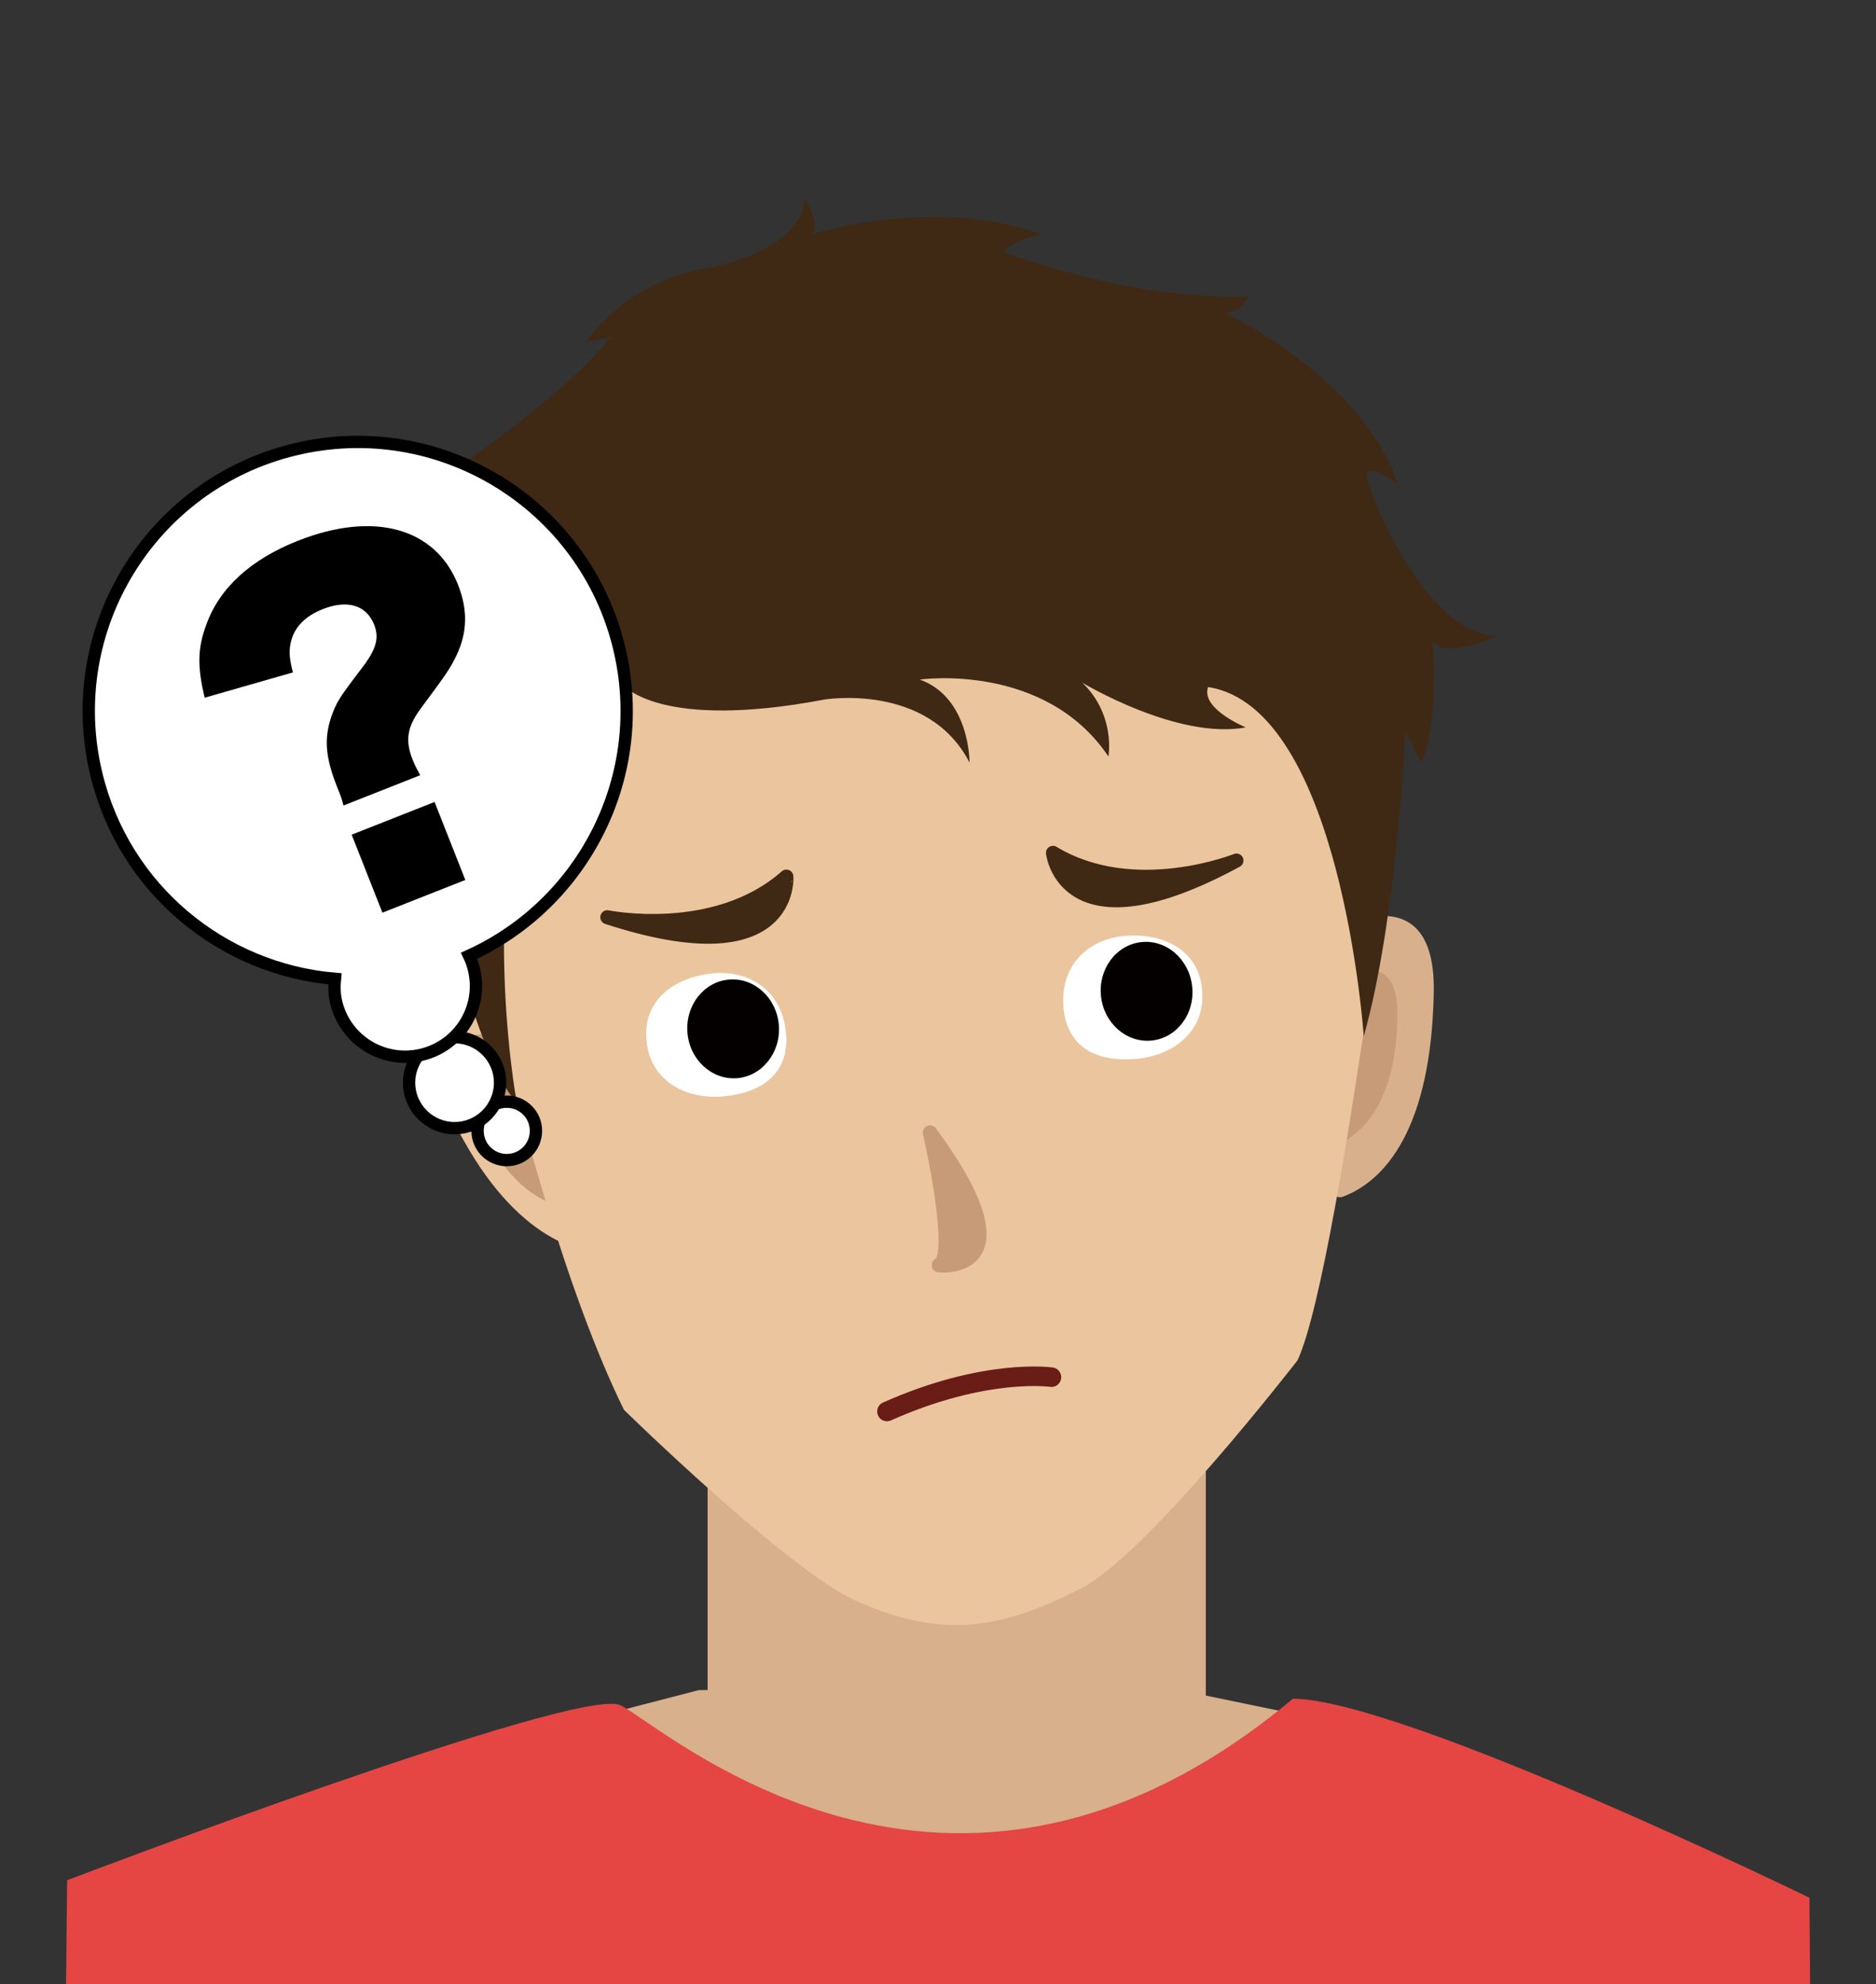 <?xml version="1.0" encoding="utf-8"?>
<!-- Generator: Adobe Illustrator 13.0.0, SVG Export Plug-In . SVG Version: 6.00 Build 14948)  -->
<!DOCTYPE svg PUBLIC "-//W3C//DTD SVG 1.1//EN" "http://www.w3.org/Graphics/SVG/1.1/DTD/svg11.dtd">
<svg version="1.1" id="レイヤー_1" xmlns="http://www.w3.org/2000/svg" xmlns:xlink="http://www.w3.org/1999/xlink" x="0px"
	 y="0px" width="398.4px" height="421.214px" viewBox="0 0 398.4 421.214" enable-background="new 0 0 398.4 421.214"
	 xml:space="preserve">
<rect x="0" y="0" width="398.4" height="421.214" fill="#333333" stroke="none"/>
<g id="レイヤー_1_1_" display="none">
	<path display="inline" fill="#D8B08C" d="M287.567,179.834c0,0,31.887-17.656,28.473,13.516
		c-3.412,31.137-15.033,41.858-24.775,44.624C281.515,240.794,287.567,179.834,287.567,179.834z"/>
	<path display="inline" fill="#C79B78" d="M291.091,191.329c0,0,18.359-13.173,16.144,7.108
		c-2.216,20.257-11.188,26.299-17.54,28.124C283.362,228.382,291.091,191.329,291.091,191.329z"/>
	<path display="inline" fill="#EAC59E" d="M108.104,176.009c0,0-30.051-16.012-21.213,15.539
		c8.842,31.516,23.911,42.518,34.424,43.722C131.821,236.488,108.104,176.009,108.104,176.009z"/>
	<path display="inline" fill="#C79B78" d="M106.377,185.875c0,0-18.547-10.334-12.826,10.062
		c5.705,20.377,14.581,27.457,21.378,28.264C121.728,224.97,106.377,185.875,106.377,185.875z"/>
	<path display="inline" fill="#D8B08C" d="M260.358,376.369c17.838-12.203,32.488-22.484,32.488-22.484l-32.488-6.725V255.5H146.584
		v90.391l-2.039,0.031l-43.051,11.152c0,0,22.108,13.965,45.09,28.312v28.568h46.58c2.103,1.209,3.511,1.965,4.001,2.129
		c0.588,0.195,2.482-0.598,5.342-2.129h57.852V376.369z"/>
	<path display="inline" fill="#D8B08C" d="M183.226,294.287c6.423,4.989,7.422,14.477,32.113,1.067"/>
	<path display="inline" fill="#EAC59E" d="M201.698,49.24c120.047,3.709,117.362,64.347,117.362,64.347
		s-29.388,139.704-41.606,160.663c0,0-38.062,40.957-53.809,47.328c-19.957,8.092-33.153,8.354-51.167-1.539
		c-14.959-8.219-49.196-48.432-49.196-48.432c-21.31-55.499-29.904-169.25-29.904-169.25S81.658,45.538,201.698,49.24z"/>
	<path display="inline" fill="none" stroke="#5C5E5D" stroke-width="7.373" stroke-linecap="round" stroke-linejoin="round" d="
		M111.159,166.101"/>
	<path display="inline" fill="none" stroke="#5C5E5D" stroke-width="7.373" stroke-linecap="round" stroke-linejoin="round" d="
		M188.381,164.869"/>
	<path display="inline" fill="none" stroke="#5C5E5D" stroke-width="7.373" stroke-linecap="round" stroke-linejoin="round" d="
		M202.03,167.704"/>
	<path display="inline" fill="#3F2914" d="M138,56.794"/>
	<path display="inline" fill="#C79B78" stroke="#C79B78" stroke-width="3.301" stroke-linecap="round" stroke-linejoin="round" d="
		M198.615,214.896c0,0,3.87,28.816-0.733,30.316C197.882,245.212,219.587,249.596,198.615,214.896z"/>
	<path display="inline" fill="#3F2914" d="M299.204,201.943c0,0,1.687-75.269-28.189-82.652c-2.195,4.795,7.754,9.957,7.754,9.957
		c-15.86,1.472-36.269-13.555-36.269-13.555c6.991,8.105,4.418,17.319,4.418,17.319c-12.53-22.858-41.284-21.379-41.284-21.379
		c11.051,5.161,9.578,19.906,9.578,19.906c-7.734-19.169-31.737-17.326-31.737-17.326c-37.981,3.681-45.275-7.375-45.275-7.375
		c-0.365,5.896-0.812,10.699-0.812,10.699c-13.638-4.432-15.027-13.28-15.027-13.28c-22.5,37.968-17.12,95.25-17.12,95.25
		c-9.592-11.389-19.534-80.953-14.381-101.959l-4.42,4.424c0,0,4.572-30.082,18.946-43.355c0,0-5.525,1.107-7.741-0.737
		c0,0,31.636-16.589,44.91-30.598l-5.904,0.737c0,0,10.329-13.266,29.869-14.381c0,0,21.006-1.844,22.844-13.638
		c0,0,2.945,4.795,1.115,8.113c0,0,28.047-6.269,52.021,4.795c0,0-7.376,0.729-8.849,3.316c0,0,28.236,13.933,54.771,15.034
		c0,0-1.83,3.317-5.877,3.317c0,0,29.85,17.325,35.752,42.392c0,0-5.175-4.424-6.646-3.316c-1.466,1.108,9.222,38.483,26.175,39.962
		c0,0-12.165,4.417-14.753,0c0,0-0.364,19.527-5.153,27.268l-2.944-7.369C314.975,133.514,309.146,176.078,299.204,201.943z"/>
	<path display="inline" fill="none" stroke="#5C5E5D" stroke-width="7.464" stroke-linecap="round" stroke-linejoin="round" d="
		M110.368,166.27"/>
	<path display="inline" fill="none" stroke="#5C5E5D" stroke-width="7.464" stroke-linecap="round" stroke-linejoin="round" d="
		M188.538,165.023"/>
	<path display="inline" fill="none" stroke="#5C5E5D" stroke-width="7.464" stroke-linecap="round" stroke-linejoin="round" d="
		M202.321,167.894"/>
	<path display="inline" fill="#3F2914" stroke="#3F2914" stroke-width="3.237" stroke-linecap="round" stroke-linejoin="round" d="
		M231.149,163.161c0,0,24.469-7.344,42.076,5.61C273.228,168.771,272.865,145.201,231.149,163.161z"/>
	<path display="inline" fill="#3F2914" stroke="#3F2914" stroke-width="3.237" stroke-linecap="round" stroke-linejoin="round" d="
		M170.832,163.161c0,0-24.476-7.344-42.077,5.61C128.755,168.771,129.118,145.201,170.832,163.161z"/>
	<path display="inline" fill="#6A1C17" stroke="#6A1C17" stroke-width="4.269" stroke-linecap="round" stroke-linejoin="round" d="
		M175.474,267.923c0,0,25.734,55.72,51.407-0.688L175.474,267.923z"/>
	<path display="inline" fill="none" stroke="#000000" stroke-width="5" stroke-linecap="round" stroke-linejoin="round" d="
		M266.09,199.839c0-6.132-7.78-12.852-16.135-12.852c-8.347,0-16.736,6.374-16.736,13.382"/>
	<path display="inline" fill="none" stroke="#000000" stroke-width="5" stroke-linecap="round" stroke-linejoin="round" d="
		M169.829,199.839c0-6.132-7.781-12.852-16.135-12.852c-8.346,0-16.736,6.374-16.736,13.382"/>
	<path display="inline" fill="#CDE9F0" d="M290.981,178.36c-0.021,2.938-1.83,6.448-4.022,6.427
		c-2.196-0.021-3.952-3.088-3.927-6.484c0.027-3.389,4.134-20.02,4.134-20.02S291.004,175.437,290.981,178.36z"/>
</g>
<g id="レイヤー_7" display="none">
	<path display="inline" fill="#D8B08C" d="M287.567,179.834c0,0,31.887-17.656,28.473,13.516
		c-3.412,31.137-15.033,41.858-24.775,44.624C281.515,240.794,287.567,179.834,287.567,179.834z"/>
	<path display="inline" fill="#C79B78" d="M291.091,191.329c0,0,18.359-13.173,16.144,7.108
		c-2.216,20.257-11.188,26.299-17.54,28.124C283.362,228.382,291.091,191.329,291.091,191.329z"/>
	<path display="inline" fill="#EAC59E" d="M108.104,176.009c0,0-30.051-16.012-21.213,15.539
		c8.842,31.516,23.911,42.518,34.424,43.722C131.821,236.488,108.104,176.009,108.104,176.009z"/>
	<path display="inline" fill="#C79B78" d="M106.377,185.875c0,0-18.547-10.334-12.826,10.062
		c5.705,20.377,14.581,27.457,21.378,28.264C121.728,224.97,106.377,185.875,106.377,185.875z"/>
	<path display="inline" fill="#D8B08C" d="M260.358,376.369c17.838-12.203,32.488-22.484,32.488-22.484l-32.488-6.725V255.5H146.584
		v90.391l-2.039,0.031l-43.051,11.152c0,0,22.108,13.965,45.09,28.312v28.568h46.58c2.103,1.209,3.511,1.965,4.001,2.129
		c0.588,0.195,2.482-0.598,5.342-2.129h57.852V376.369z"/>
	<path display="inline" fill="#D8B08C" d="M183.226,294.287c6.423,4.989,7.422,14.477,32.113,1.067"/>
	<path display="inline" fill="#EAC59E" d="M201.698,49.24c120.047,3.709,117.362,64.347,117.362,64.347
		s-29.388,139.704-41.606,160.663c0,0-38.062,40.957-53.809,47.328c-19.957,8.092-33.153,8.354-51.167-1.539
		c-14.959-8.219-49.196-48.432-49.196-48.432c-21.31-55.499-29.904-169.25-29.904-169.25S81.658,45.538,201.698,49.24z"/>
	<path display="inline" fill="none" stroke="#5C5E5D" stroke-width="7.373" stroke-linecap="round" stroke-linejoin="round" d="
		M111.159,166.101"/>
	<path display="inline" fill="none" stroke="#5C5E5D" stroke-width="7.373" stroke-linecap="round" stroke-linejoin="round" d="
		M188.381,164.869"/>
	<path display="inline" fill="none" stroke="#5C5E5D" stroke-width="7.373" stroke-linecap="round" stroke-linejoin="round" d="
		M202.03,167.704"/>
	<path display="inline" fill="#3F2914" d="M138,56.794"/>
	<path display="inline" fill="#C79B78" stroke="#C79B78" stroke-width="3.301" stroke-linecap="round" stroke-linejoin="round" d="
		M198.615,214.896c0,0,3.87,28.816-0.733,30.316C197.882,245.212,219.587,249.596,198.615,214.896z"/>
	<path display="inline" fill="#3F2914" d="M299.204,201.943c0,0,1.687-75.269-28.189-82.652c-2.195,4.795,7.754,9.957,7.754,9.957
		c-15.86,1.472-36.269-13.555-36.269-13.555c6.991,8.105,4.418,17.319,4.418,17.319c-12.53-22.858-41.284-21.379-41.284-21.379
		c11.051,5.161,9.578,19.906,9.578,19.906c-7.734-19.169-31.737-17.326-31.737-17.326c-37.981,3.681-45.275-7.375-45.275-7.375
		c-0.365,5.896-0.812,10.699-0.812,10.699c-13.638-4.432-15.027-13.28-15.027-13.28c-22.5,37.968-17.12,95.25-17.12,95.25
		c-9.592-11.389-19.534-80.953-14.381-101.959l-4.42,4.424c0,0,4.572-30.082,18.946-43.355c0,0-5.525,1.107-7.741-0.737
		c0,0,31.636-16.589,44.91-30.598l-5.904,0.737c0,0,10.329-13.266,29.869-14.381c0,0,21.006-1.844,22.844-13.638
		c0,0,2.945,4.795,1.115,8.113c0,0,28.047-6.269,52.021,4.795c0,0-7.376,0.729-8.849,3.316c0,0,28.236,13.933,54.771,15.034
		c0,0-1.83,3.317-5.877,3.317c0,0,29.85,17.325,35.752,42.392c0,0-5.175-4.424-6.646-3.316c-1.466,1.108,9.222,38.483,26.175,39.962
		c0,0-12.165,4.417-14.753,0c0,0-0.364,19.527-5.153,27.268l-2.944-7.369C314.975,133.514,309.146,176.078,299.204,201.943z"/>
	<path display="inline" fill="#FFFFFF" d="M136.026,188.298c0.151,9.542,8.311,14.256,16.795,14.098
		c8.498-0.136,15.254-3.941,15.083-13.478c-0.159-9.545-7.163-14.919-15.654-14.768
		C143.745,174.295,135.854,178.747,136.026,188.298z"/>
	<path display="inline" fill="#040000" d="M163.142,188.491c-0.103,6.242-4.878,11.223-10.658,11.14
		c-5.78-0.11-10.397-5.249-10.28-11.499c0.11-6.248,4.871-11.243,10.665-11.132C158.636,177.096,163.252,182.229,163.142,188.491z"
		/>
	<path display="inline" fill="#FFFFFF" d="M263.403,188.298c-0.151,9.542-8.319,14.256-16.789,14.098
		c-8.504-0.136-15.268-3.941-15.096-13.478c0.157-9.545,7.17-14.919,15.658-14.768C255.683,174.295,263.569,178.747,263.403,188.298
		z"/>
	<path display="inline" fill="#040000" d="M236.997,188.491c0.102,6.242,4.87,11.223,10.648,11.14
		c5.787-0.11,10.403-5.249,10.28-11.499c-0.098-6.248-4.872-11.243-10.666-11.132C241.495,177.096,236.886,182.229,236.997,188.491z
		"/>
	<path display="inline" fill="none" stroke="#5C5E5D" stroke-width="7.464" stroke-linecap="round" stroke-linejoin="round" d="
		M110.368,166.27"/>
	<path display="inline" fill="none" stroke="#5C5E5D" stroke-width="7.464" stroke-linecap="round" stroke-linejoin="round" d="
		M188.538,165.023"/>
	<path display="inline" fill="none" stroke="#5C5E5D" stroke-width="7.464" stroke-linecap="round" stroke-linejoin="round" d="
		M202.321,167.894"/>
	<path display="inline" fill="none" stroke="#6A1C17" stroke-width="5.269" stroke-linecap="round" stroke-linejoin="round" d="
		M171.368,271.876c0,0,25.257,17.803,53.234,0"/>
	<path display="inline" fill="#3F2914" stroke="#3F2914" stroke-width="3.237" stroke-linecap="round" stroke-linejoin="round" d="
		M231.149,163.161c0,0,24.469-7.344,42.076,5.61C273.228,168.771,272.865,145.201,231.149,163.161z"/>
	<path display="inline" fill="#3F2914" stroke="#3F2914" stroke-width="3.237" stroke-linecap="round" stroke-linejoin="round" d="
		M170.832,163.161c0,0-24.476-7.344-42.077,5.61C128.755,168.771,129.118,145.201,170.832,163.161z"/>
</g>
<g id="レイヤー_6" display="none">
	<path display="inline" fill="#D8B08C" d="M287.567,179.834c0,0,31.887-17.656,28.473,13.516
		c-3.412,31.137-15.033,41.858-24.775,44.624C281.515,240.794,287.567,179.834,287.567,179.834z"/>
	<path display="inline" fill="#C79B78" d="M291.091,191.329c0,0,18.359-13.173,16.144,7.108
		c-2.216,20.257-11.188,26.299-17.54,28.124C283.362,228.382,291.091,191.329,291.091,191.329z"/>
	<path display="inline" fill="#EAC59E" d="M108.104,176.009c0,0-30.051-16.012-21.213,15.539
		c8.842,31.516,23.911,42.518,34.424,43.722C131.821,236.488,108.104,176.009,108.104,176.009z"/>
	<path display="inline" fill="#C79B78" d="M106.377,185.875c0,0-18.547-10.334-12.826,10.062
		c5.705,20.377,14.581,27.457,21.378,28.264C121.728,224.97,106.377,185.875,106.377,185.875z"/>
	<path display="inline" fill="#D8B08C" d="M260.358,376.369c17.838-12.203,32.488-22.484,32.488-22.484l-32.488-6.725V255.5H146.584
		v90.391l-2.039,0.031l-43.051,11.152c0,0,22.108,13.965,45.09,28.312v28.568h46.58c2.103,1.209,3.511,1.965,4.001,2.129
		c0.588,0.195,2.482-0.598,5.342-2.129h57.852V376.369z"/>
	<path display="inline" fill="#D8B08C" d="M183.226,294.287c6.423,4.989,7.422,14.477,32.113,1.067"/>
	<path display="inline" fill="#EAC59E" d="M201.698,49.24c120.047,3.709,117.362,64.347,117.362,64.347
		s-29.388,139.704-41.606,160.663c0,0-38.062,40.957-53.809,47.328c-19.957,8.092-33.153,8.354-51.167-1.539
		c-14.959-8.219-49.196-48.432-49.196-48.432c-21.31-55.499-29.904-169.25-29.904-169.25S81.658,45.538,201.698,49.24z"/>
	<path display="inline" fill="none" stroke="#5C5E5D" stroke-width="7.373" stroke-linecap="round" stroke-linejoin="round" d="
		M111.159,166.101"/>
	<path display="inline" fill="none" stroke="#5C5E5D" stroke-width="7.373" stroke-linecap="round" stroke-linejoin="round" d="
		M188.381,164.869"/>
	<path display="inline" fill="none" stroke="#5C5E5D" stroke-width="7.373" stroke-linecap="round" stroke-linejoin="round" d="
		M202.03,167.704"/>
	<path display="inline" fill="#3F2914" d="M138,56.794"/>
	<path display="inline" fill="#C79B78" stroke="#C79B78" stroke-width="3.301" stroke-linecap="round" stroke-linejoin="round" d="
		M198.615,214.896c0,0,3.87,28.816-0.733,30.316C197.882,245.212,219.587,249.596,198.615,214.896z"/>
	<path display="inline" fill="#3F2914" stroke="#3F2914" stroke-width="3.198" stroke-linecap="round" stroke-linejoin="round" d="
		M231.272,167.129c0,0,22.347-11.732,41.861-2.483C273.135,164.646,268.347,141.856,231.272,167.129z"/>
	<path display="inline" fill="#3F2914" stroke="#3F2914" stroke-width="3.198" stroke-linecap="round" stroke-linejoin="round" d="
		M170.822,166.432c0,0-22.354-11.732-41.86-2.479C128.962,163.953,133.748,141.163,170.822,166.432z"/>
	<path display="inline" fill="#3F2914" d="M299.204,201.943c0,0,1.687-75.269-28.189-82.652c-2.195,4.795,7.754,9.957,7.754,9.957
		c-15.86,1.472-36.269-13.555-36.269-13.555c6.991,8.105,4.418,17.319,4.418,17.319c-12.53-22.858-41.284-21.379-41.284-21.379
		c11.051,5.161,9.578,19.906,9.578,19.906c-7.734-19.169-31.737-17.326-31.737-17.326c-37.981,3.681-45.275-7.375-45.275-7.375
		c-0.365,5.896-0.812,10.699-0.812,10.699c-13.638-4.432-15.027-13.28-15.027-13.28c-22.5,37.968-17.12,95.25-17.12,95.25
		c-9.592-11.389-19.534-80.953-14.381-101.959l-4.42,4.424c0,0,4.572-30.082,18.946-43.355c0,0-5.525,1.107-7.741-0.737
		c0,0,31.636-16.589,44.91-30.598l-5.904,0.737c0,0,10.329-13.266,29.869-14.381c0,0,21.006-1.844,22.844-13.638
		c0,0,2.945,4.795,1.115,8.113c0,0,28.047-6.269,52.021,4.795c0,0-7.376,0.729-8.849,3.316c0,0,28.236,13.933,54.771,15.034
		c0,0-1.83,3.317-5.877,3.317c0,0,29.85,17.325,35.752,42.392c0,0-5.175-4.424-6.646-3.316c-1.466,1.108,9.222,38.483,26.175,39.962
		c0,0-12.165,4.417-14.753,0c0,0-0.364,19.527-5.153,27.268l-2.944-7.369C314.975,133.514,309.146,176.078,299.204,201.943z"/>
	<path display="inline" fill="#FFFFFF" d="M136.026,188.298c0.151,9.542,8.311,14.256,16.795,14.098
		c8.498-0.136,15.254-3.941,15.083-13.478c-0.159-9.545-7.163-14.919-15.654-14.768
		C143.745,174.295,135.854,178.747,136.026,188.298z"/>
	<path display="inline" fill="#040000" d="M163.142,188.491c-0.103,6.242-4.878,11.223-10.658,11.14
		c-5.78-0.11-10.397-5.249-10.28-11.499c0.11-6.248,4.871-11.243,10.665-11.132C158.636,177.096,163.252,182.229,163.142,188.491z"
		/>
	<path display="inline" fill="#FFFFFF" d="M263.403,188.298c-0.151,9.542-8.319,14.256-16.789,14.098
		c-8.504-0.136-15.268-3.941-15.096-13.478c0.157-9.545,7.17-14.919,15.658-14.768C255.683,174.295,263.569,178.747,263.403,188.298
		z"/>
	<path display="inline" fill="#040000" d="M236.897,188.491c0.102,6.242,4.869,11.223,10.648,11.14
		c5.786-0.11,10.403-5.249,10.28-11.499c-0.099-6.248-4.872-11.243-10.666-11.132C241.396,177.096,236.786,182.229,236.897,188.491z
		"/>
	<path display="inline" fill="none" stroke="#6A1C17" stroke-width="4.46" stroke-linecap="round" stroke-linejoin="round" d="
		M182.968,274.949c0,0,14.337,5.057,38.334-0.49"/>
</g>
<g id="レイヤー_5">
	<path fill="#D8B08C" d="M276.978,200.536c0,0,28.047-19.035,27.508,10.123c-0.541,29.07-10.402,39.979-19.193,43.358
		C276.499,257.453,276.978,200.536,276.978,200.536z"/>
	<path fill="#C79B78" d="M281.207,210.886c0,0,15.896-13.746,15.55,5.2c-0.348,18.918-8.148,25.269-13.879,27.493
		C277.169,245.799,281.207,210.886,281.207,210.886z"/>
	<path fill="#EAC59E" d="M110.412,212.09c0,0-29.18-12.296-18.339,16.133c10.841,28.44,25.724,37.362,35.562,37.593
		C137.467,266.058,110.412,212.09,110.412,212.09z"/>
	<path fill="#C79B78" d="M109.643,221.338c0,0-18.048-7.981-11.032,10.39c6.998,18.387,15.814,24.197,22.179,24.372
		C127.15,256.24,109.643,221.338,109.643,221.338z"/>
	<path fill="#D8B08C" d="M256.077,387.123c16.59-11.348,30.215-20.91,30.215-20.91l-30.215-6.254v-85.244h-105.81v84.063
		l-1.896,0.029l-40.037,10.372c0,0,20.56,12.986,41.934,26.33v26.568h43.319c1.956,1.125,3.265,1.828,3.721,1.98
		c0.547,0.182,2.309-0.557,4.968-1.98h53.802V387.123z"/>
	<path fill="#D8B08C" d="M184.344,310.787c5.973,4.641,6.902,13.463,29.865,0.992"/>
	<path fill="#EAC59E" d="M186.43,86.807c111.524-6.666,114.142,49.722,114.142,49.722s-15.463,131.809-25.017,152.248
		c0,0-31.808,41.138-45.853,48.364c-17.804,9.173-30.026,10.526-47.547,2.88c-14.547-6.352-49.641-40.716-49.641-40.716
		C108.107,249.696,90.576,145.12,90.576,145.12S74.939,93.48,186.43,86.807z"/>
	<path fill="none" stroke="#5C5E5D" stroke-width="6.857" stroke-linecap="round" stroke-linejoin="round" d="M112.408,202.662"/>
	<path fill="none" stroke="#5C5E5D" stroke-width="6.857" stroke-linecap="round" stroke-linejoin="round" d="M183.825,195.022"/>
	<path fill="none" stroke="#5C5E5D" stroke-width="6.857" stroke-linecap="round" stroke-linejoin="round" d="M196.707,196.5"/>
	<path fill="#3F2914" d="M128.069,99.165"/>
	<path fill="#C79B78" stroke="#C79B78" stroke-width="3.07" stroke-linecap="round" stroke-linejoin="round" d="M197.515,240.441
		c0,0,6.033,26.365,1.875,28.142C199.39,268.581,219.884,270.814,197.515,240.441z"/>
	<path fill="#3F2914" stroke="#3F2914" stroke-width="2.974" stroke-linecap="round" stroke-linejoin="round" d="M262.58,182.685
		c0,0-21.776,8.757-38.965-1.633C223.614,181.052,225.905,202.587,262.58,182.685z"/>
	<path fill="#3F2914" stroke="#3F2914" stroke-width="2.974" stroke-linecap="round" stroke-linejoin="round" d="M128.97,194.72
		c0,0,23.004,4.689,38.032-8.627C167.002,186.093,168.63,207.687,128.97,194.72z"/>
	<path fill="#3F2914" d="M289.615,219.998c0,0-4.771-69.818-33.063-74.143c-1.63,4.627,8.02,8.569,8.02,8.569
		c-14.567,2.698-34.732-9.501-34.732-9.501c7.156,6.918,5.549,15.669,5.549,15.669c-13.529-20.117-40.063-16.328-40.063-16.328
		c10.696,3.851,10.573,17.631,10.573,17.631c-8.804-17.104-30.878-13.376-30.878-13.376c-34.869,6.605-42.554-3.022-42.554-3.022
		c0.158,5.492,0.149,9.979,0.149,9.979c-13.004-2.958-15.035-11.036-15.035-11.036c-17.644,37.06-7.841,89.605-7.841,89.605
		c-9.842-9.734-24.903-73.277-21.898-93.167l-3.722,4.47c0,0,1.703-28.247,13.899-41.75c0,0-5.024,1.491-7.231-0.031
		c0,0,27.904-18.026,39.02-32.118l-5.406,1.179c0,0,8.45-13.156,26.454-15.833c0,0,19.3-3.475,20.01-14.553
		c0,0,3.131,4.194,1.715,7.421c0,0,25.45-8.167,48.611,0.064c0,0-6.769,1.296-7.916,3.816c0,0,27.325,10.529,51.992,9.316
		c0,0-1.415,3.227-5.164,3.566c0,0,29.104,13.536,36.68,36.254c0,0-5.165-3.662-6.435-2.512
		c-1.263,1.149,11.779,34.866,27.605,34.81c0,0-10.896,5.115-13.663,1.242c0,0,1.305,18.116-2.479,25.688l-3.348-6.577
		C298.463,155.33,296.646,195.242,289.615,219.998z"/>
	<path fill="#FFFFFF" d="M137.307,221.089c0.942,8.814,8.897,12.488,16.742,11.631c7.858-0.838,13.795-4.932,12.835-13.736
		c-0.95-8.791-7.89-13.178-15.741-12.324C143.278,207.508,136.344,212.291,137.307,221.089z"/>
	<path fill="#040000" d="M165.404,217.695c0.43,5.773-3.573,10.793-8.933,11.203c-5.363,0.383-10.072-3.992-10.489-9.777
		c-0.423-5.771,3.566-10.787,8.941-11.172C160.271,207.552,164.979,211.915,165.404,217.695z"/>
	<path fill="#FFFFFF" d="M255.309,210.409c0.662,8.813-6.505,13.855-14.362,14.42c-7.889,0.59-14.473-2.362-15.117-11.175
		c-0.656-8.842,5.387-14.409,13.262-14.983C246.979,198.09,254.659,201.549,255.309,210.409z"/>
	<path fill="#040000" d="M233.819,211.512c0.62,5.745,5.456,9.95,10.802,9.39c5.349-0.588,9.192-5.723,8.554-11.481
		c-0.617-5.778-5.459-10.003-10.816-9.414C237.026,200.581,233.189,205.724,233.819,211.512z"/>
	<path fill="none" stroke="#6A1C17" stroke-width="4.148" stroke-linecap="round" stroke-linejoin="round" d="M223.291,292.365
		c0,0-13.988-2.059-34.93,7.283"/>
</g>
<g id="レイヤー_3">
	<path fill="#E54643" d="M384.271,402.881c0,0-86.468-42.12-109.695-42.258c-73.137,61.189-133.928,5.64-142.812,1.39
		c-8.868-4.248-117.51,37.147-117.51,37.147l-0.309,29.669h370.512L384.271,402.881z"/>
</g>
<g id="レイヤー_4">
	<g>
		<path fill="#FFFFFF" stroke="#000000" stroke-width="2.615" d="M113.818,240.06c0.006,3.439-2.768,6.215-6.191,6.221
			c-3.422,0-6.206-2.776-6.208-6.195c-0.007-3.426,2.771-6.203,6.193-6.203C111.032,233.862,113.818,236.646,113.818,240.06z"/>
		<path fill="#FFFFFF" stroke="#000000" stroke-width="2.615" d="M106.195,229.838c0.007,5.327-4.31,9.654-9.647,9.66
			c-5.328,0.007-9.661-4.308-9.674-9.635c-0.003-5.333,4.317-9.673,9.649-9.673C101.855,220.177,106.188,224.498,106.195,229.838z"
			/>
		<path fill="#FFFFFF" stroke="#000000" stroke-width="2.615" d="M131.493,137.569c-7.387-30.663-38.23-49.537-68.891-42.156
			c-30.666,7.393-49.537,38.233-42.153,68.89c5.908,24.529,26.841,41.478,50.677,43.497c-0.164,1.658-0.125,3.346,0.284,5.03
			c1.946,8.053,10.07,13.027,18.147,11.082c8.076-1.953,13.045-10.042,11.096-18.113c-0.243-1.021-0.595-2.004-1.03-2.904
			C124.056,191.793,138.004,164.625,131.493,137.569z"/>
		<g>
			<path d="M72.946,171.002c-0.378-1.471-0.412-1.558-1.415-4.098c-2.385-6.042-2.716-9.961-1.261-14.482
				c1.135-3.283,1.627-4.084,6.36-10.305c3.29-4.232,3.965-6.625,2.824-9.515c-1.625-4.116-5.657-5.36-10.912-3.287
				c-3.941,1.555-6.279,4.097-6.872,7.47c-0.322,1.746-0.189,3.111,0.532,5.964l-18.734,5.367
				c-1.579-6.564-1.525-10.533,0.352-15.524c2.8-7.784,9.419-13.838,19.491-17.812c16.116-6.358,29.194-2.713,33.963,9.374
				c2.108,5.342,1.98,10.149-0.35,15.017c-1.342,2.755-1.976,3.714-7.73,11.451c-2.746,3.817-3.16,6.611-1.571,10.64
				c0.415,1.052,0.882,1.98,1.611,3.313L72.946,171.002z M92.287,170.253l6.532,16.554l-17.604,6.946L74.683,177.2L92.287,170.253z"
				/>
		</g>
	</g>
</g>
</svg>
